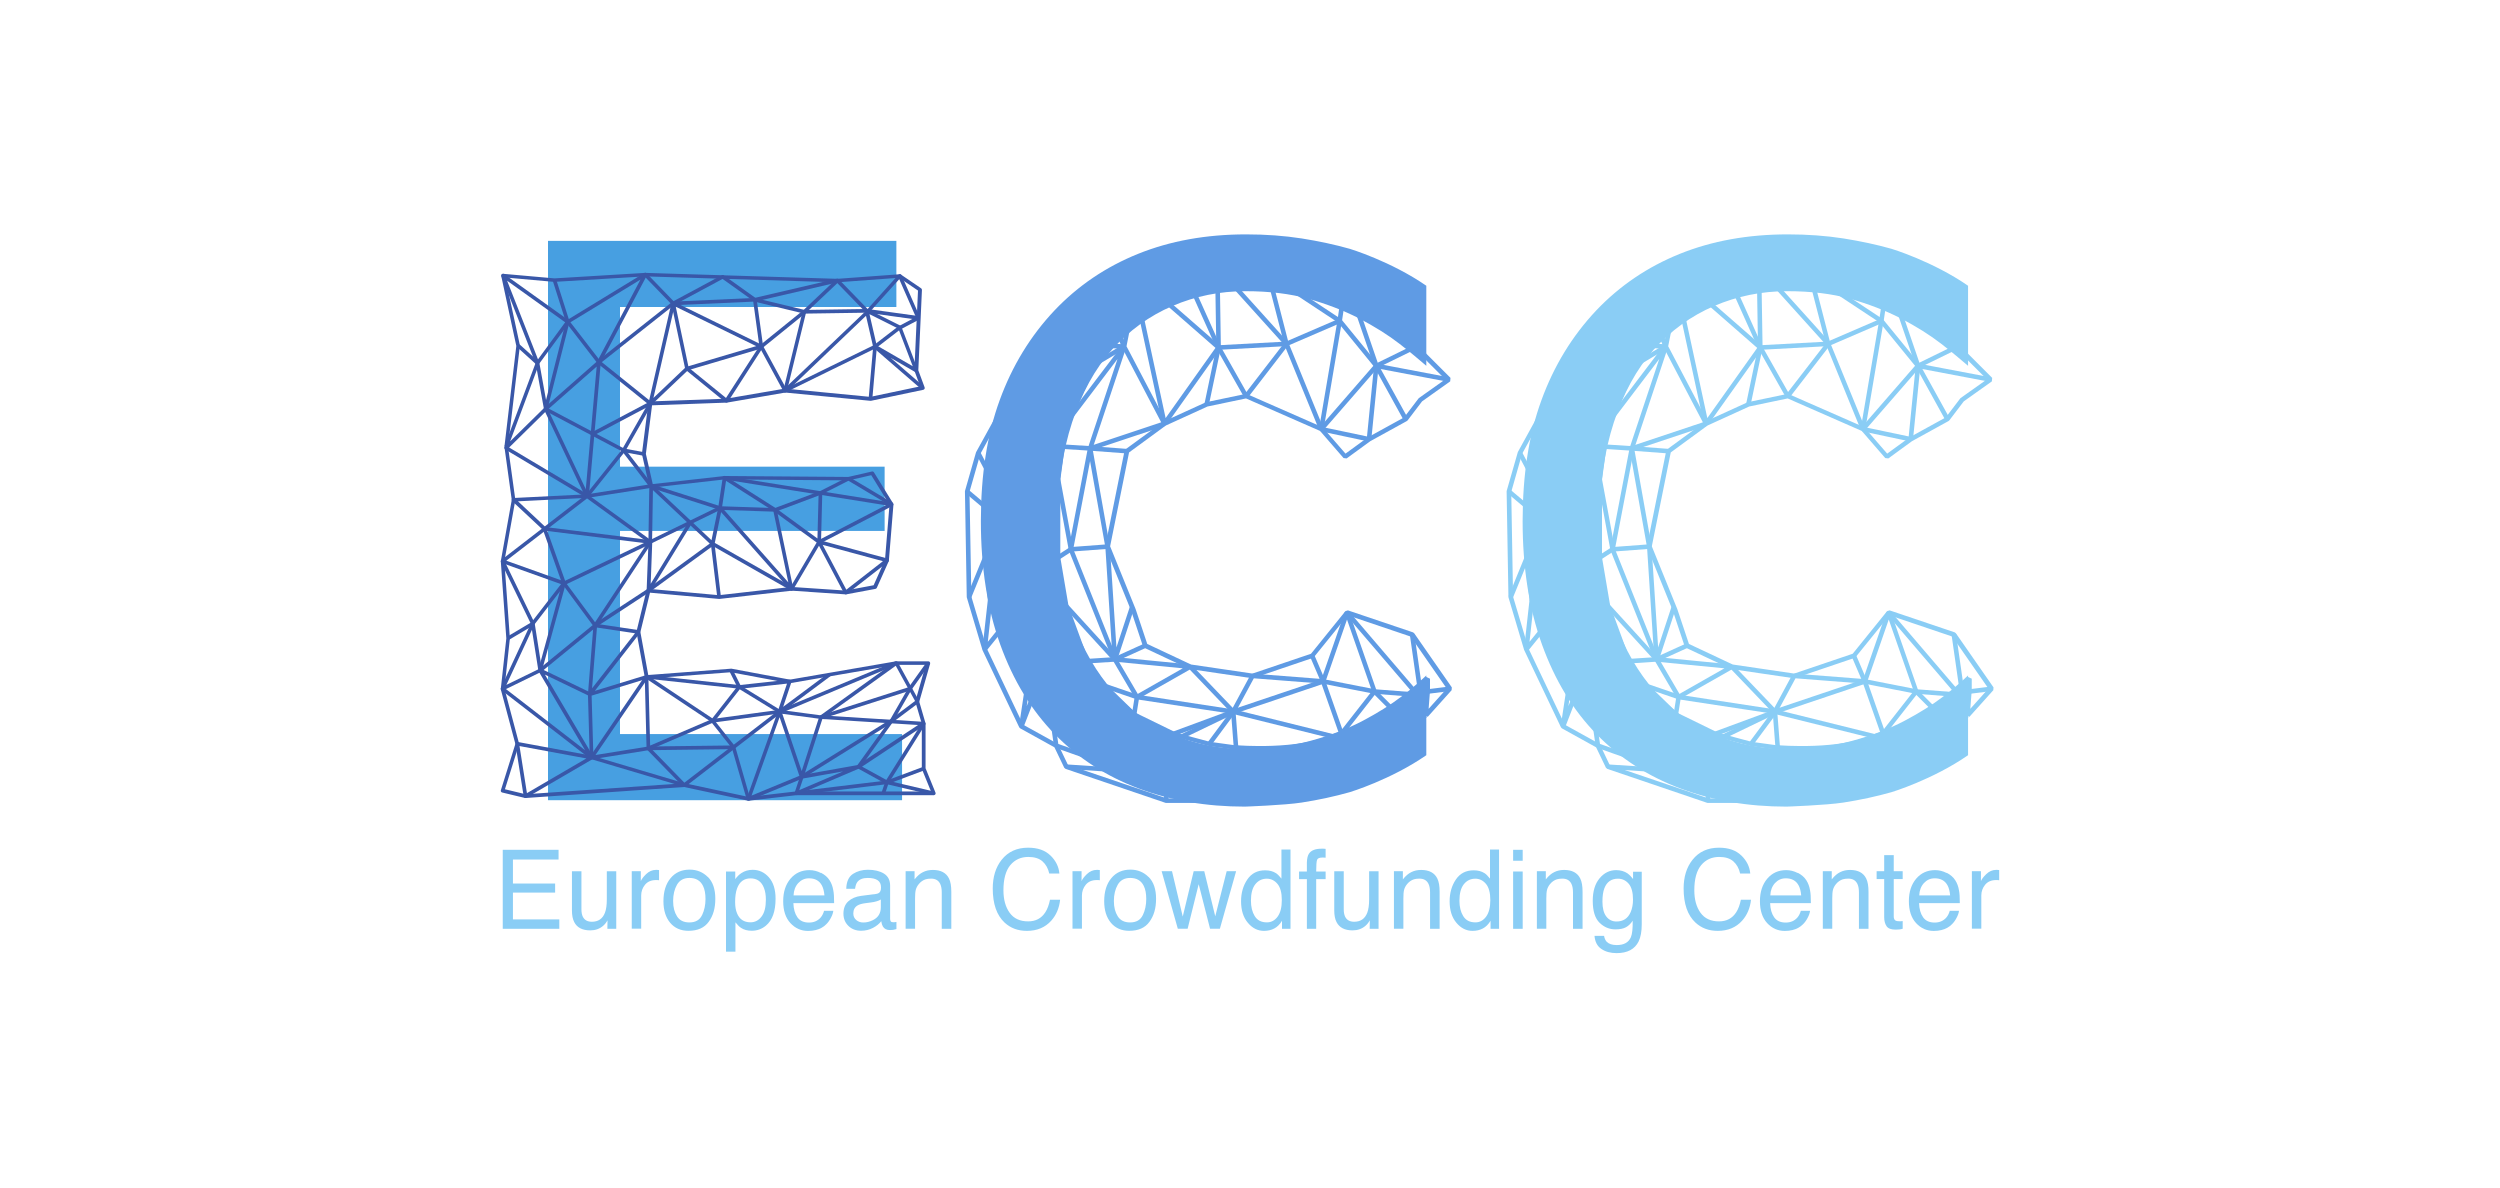 <?xml version="1.0" encoding="UTF-8"?><svg id="Livello_1" xmlns="http://www.w3.org/2000/svg" viewBox="0 0 400 190"><defs><style>.cls-1{fill:#3957a8;}.cls-1,.cls-2,.cls-3,.cls-4{stroke-width:0px;}.cls-2{fill:#8acdf5;}.cls-3{fill:#479fe1;}.cls-4{fill:#5f9be4;}</style></defs><path class="cls-2" d="M80.45,135.97h8.92v1.55h-7.3v3.84h6.75v1.46h-6.75v4.28h7.42v1.51h-9.05v-12.63Z"/><path class="cls-2" d="M93.03,139.39v6.11c0,.47.07.85.21,1.15.26.55.75.83,1.46.83,1.02,0,1.72-.48,2.09-1.44.2-.52.3-1.22.3-2.12v-4.52h1.51v9.21h-1.42l.02-1.36c-.19.35-.43.65-.71.89-.56.48-1.25.72-2.05.72-1.25,0-2.11-.44-2.56-1.32-.25-.47-.37-1.1-.37-1.88v-6.26h1.54Z"/><path class="cls-2" d="M101.1,139.39h1.43v1.59c.12-.31.4-.69.86-1.13.46-.44.98-.67,1.58-.67.03,0,.08,0,.14,0,.07,0,.18.02.34.03v1.63c-.09-.02-.17-.03-.25-.03-.08,0-.16,0-.25,0-.76,0-1.34.25-1.75.75-.41.5-.61,1.08-.61,1.73v5.3h-1.51v-9.21Z"/><path class="cls-2" d="M113.26,140.31c.79.79,1.19,1.95,1.19,3.49s-.35,2.71-1.05,3.68c-.7.97-1.78,1.45-3.25,1.45-1.22,0-2.2-.43-2.92-1.28-.72-.86-1.08-2.01-1.08-3.45,0-1.55.38-2.78,1.14-3.69.76-.92,1.78-1.37,3.06-1.37,1.15,0,2.12.4,2.91,1.19ZM112.33,146.43c.37-.78.55-1.64.55-2.59,0-.86-.13-1.56-.4-2.1-.42-.85-1.14-1.27-2.17-1.27-.91,0-1.57.36-1.99,1.08-.41.72-.62,1.59-.62,2.61s.21,1.8.62,2.45c.41.65,1.07.98,1.97.98.99,0,1.66-.39,2.03-1.16Z"/><path class="cls-2" d="M116.17,139.44h1.47v1.22c.3-.42.63-.74.99-.97.51-.34,1.11-.52,1.8-.52,1.02,0,1.88.4,2.59,1.2s1.07,1.94,1.07,3.43c0,2.01-.51,3.44-1.54,4.3-.65.54-1.41.82-2.27.82-.68,0-1.25-.15-1.71-.46-.27-.17-.57-.47-.9-.89v4.7h-1.51v-12.84ZM121.84,146.66c.47-.6.7-1.51.7-2.71,0-.73-.1-1.36-.31-1.89-.39-1.01-1.11-1.52-2.15-1.52s-1.76.54-2.15,1.61c-.21.57-.31,1.3-.31,2.18,0,.71.1,1.32.31,1.81.39.95,1.11,1.43,2.15,1.43.71,0,1.29-.3,1.76-.91Z"/><path class="cls-2" d="M131.37,139.65c.59.31,1.05.7,1.36,1.19.3.46.5,1.01.6,1.63.09.42.13,1.1.13,2.03h-6.52c.03.94.24,1.69.64,2.26.4.57,1.02.85,1.85.85.78,0,1.4-.27,1.87-.8.26-.31.44-.67.55-1.08h1.48c-.04.34-.17.72-.39,1.13-.22.42-.47.76-.74,1.02-.45.46-1.02.77-1.69.93-.36.09-.77.14-1.22.14-1.11,0-2.05-.42-2.82-1.25-.77-.83-1.16-2-1.16-3.5s.39-2.68,1.16-3.6c.78-.92,1.79-1.38,3.04-1.38.63,0,1.25.15,1.84.46ZM131.91,143.26c-.06-.67-.2-1.21-.42-1.61-.41-.75-1.09-1.12-2.05-1.12-.69,0-1.26.26-1.73.77-.46.51-.71,1.17-.74,1.96h4.94Z"/><path class="cls-2" d="M140.17,143.03c.35-.05.58-.19.69-.45.07-.14.1-.34.1-.6,0-.53-.18-.91-.55-1.15-.36-.24-.89-.36-1.57-.36-.79,0-1.34.22-1.67.66-.18.24-.3.6-.36,1.08h-1.41c.03-1.14.39-1.93,1.07-2.38.69-.45,1.49-.67,2.4-.67,1.05,0,1.91.21,2.57.62.65.41.98,1.05.98,1.93v5.31c0,.16.03.29.1.39.06.1.2.15.41.15.07,0,.14,0,.23-.01s.17-.02.27-.04v1.14c-.23.07-.41.11-.54.13-.12.02-.29.03-.5.03-.52,0-.9-.19-1.13-.57-.12-.2-.21-.48-.26-.85-.31.41-.75.77-1.32,1.07-.57.3-1.21.46-1.9.46-.83,0-1.51-.26-2.04-.78s-.79-1.17-.79-1.95c0-.85.26-1.51.78-1.98s1.2-.76,2.04-.87l2.4-.31ZM137,147.21c.32.26.69.39,1.13.39.53,0,1.04-.13,1.54-.38.84-.42,1.26-1.1,1.26-2.05v-1.25c-.18.12-.42.22-.71.3-.29.08-.57.14-.85.17l-.91.12c-.55.07-.96.19-1.23.35-.47.27-.7.7-.7,1.29,0,.45.16.8.48,1.06Z"/><path class="cls-2" d="M144.9,139.39h1.43v1.31c.42-.54.87-.93,1.35-1.16.47-.24,1-.35,1.58-.35,1.27,0,2.13.46,2.58,1.37.25.5.37,1.21.37,2.14v5.91h-1.53v-5.81c0-.56-.08-1.01-.24-1.36-.27-.57-.75-.86-1.46-.86-.36,0-.65.04-.88.11-.41.13-.78.38-1.09.76-.25.3-.41.62-.49.94-.08.32-.11.79-.11,1.39v4.82h-1.51v-9.21Z"/><path class="cls-2" d="M168.09,136.89c.85.84,1.32,1.8,1.41,2.87h-1.62c-.18-.81-.54-1.46-1.08-1.94-.54-.48-1.3-.71-2.27-.71-1.19,0-2.15.44-2.88,1.31-.73.88-1.1,2.22-1.1,4.02,0,1.48.33,2.68.99,3.6s1.65,1.38,2.96,1.38c1.21,0,2.12-.48,2.75-1.45.33-.51.58-1.18.75-2.01h1.62c-.14,1.33-.62,2.45-1.42,3.35-.97,1.08-2.27,1.63-3.91,1.63-1.41,0-2.6-.44-3.56-1.33-1.26-1.18-1.89-2.99-1.89-5.45,0-1.86.47-3.39,1.42-4.59,1.03-1.3,2.44-1.94,4.24-1.94,1.54,0,2.73.42,3.58,1.26Z"/><path class="cls-2" d="M171.62,139.39h1.43v1.59c.12-.31.4-.69.86-1.13.46-.44.98-.67,1.58-.67.03,0,.08,0,.14,0,.07,0,.18.02.34.03v1.63c-.09-.02-.17-.03-.25-.03-.08,0-.16,0-.25,0-.76,0-1.34.25-1.75.75-.41.5-.61,1.08-.61,1.73v5.3h-1.51v-9.21Z"/><path class="cls-2" d="M183.78,140.31c.79.79,1.19,1.95,1.19,3.49s-.35,2.71-1.05,3.68c-.7.97-1.78,1.45-3.25,1.45-1.22,0-2.2-.43-2.92-1.28-.72-.86-1.08-2.01-1.08-3.45,0-1.55.38-2.78,1.14-3.69.76-.92,1.78-1.37,3.06-1.37,1.15,0,2.12.4,2.91,1.19ZM182.85,146.43c.37-.78.55-1.64.55-2.59,0-.86-.13-1.56-.4-2.1-.42-.85-1.14-1.27-2.17-1.27-.91,0-1.57.36-1.99,1.08-.41.72-.62,1.59-.62,2.61s.21,1.8.62,2.45c.41.65,1.07.98,1.97.98.99,0,1.66-.39,2.03-1.16Z"/><path class="cls-2" d="M187.52,139.39l1.72,7.26,1.75-7.26h1.69l1.76,7.22,1.83-7.22h1.51l-2.6,9.21h-1.57l-1.82-7.13-1.77,7.13h-1.57l-2.59-9.21h1.65Z"/><path class="cls-2" d="M204.12,139.68c.27.17.57.47.91.9v-4.65h1.45v12.68h-1.36v-1.28c-.35.57-.76.98-1.24,1.23-.48.25-1.03.38-1.64.38-1,0-1.86-.43-2.58-1.29-.73-.86-1.09-2.01-1.09-3.44,0-1.34.33-2.5,1-3.49.66-.98,1.61-1.47,2.85-1.47.68,0,1.26.15,1.72.45ZM200.76,146.58c.41.67,1.05,1,1.95,1,.69,0,1.26-.31,1.71-.92.45-.62.67-1.5.67-2.65s-.23-2.03-.69-2.58-1.03-.84-1.71-.84c-.76,0-1.37.3-1.84.89-.47.6-.7,1.47-.7,2.63,0,.99.2,1.81.61,2.48Z"/><path class="cls-2" d="M209.44,136.58c.35-.53,1.03-.79,2.03-.79.09,0,.19,0,.29,0,.1,0,.21.01.34.03v1.41c-.16-.01-.27-.02-.34-.02-.07,0-.14,0-.2,0-.46,0-.74.12-.83.37-.09.24-.14.86-.14,1.86h1.51v1.22h-1.51v7.95h-1.49v-7.95h-1.25v-1.22h1.25v-1.44c.02-.64.13-1.11.33-1.41Z"/><path class="cls-2" d="M215,139.39v6.11c0,.47.07.85.21,1.15.26.55.75.83,1.46.83,1.02,0,1.72-.48,2.09-1.44.2-.52.3-1.22.3-2.12v-4.52h1.51v9.21h-1.42l.02-1.36c-.19.35-.43.65-.71.89-.56.48-1.25.72-2.05.72-1.25,0-2.11-.44-2.56-1.32-.25-.47-.37-1.1-.37-1.88v-6.26h1.54Z"/><path class="cls-2" d="M223.03,139.39h1.43v1.31c.42-.54.87-.93,1.35-1.16.47-.24,1-.35,1.58-.35,1.27,0,2.13.46,2.58,1.37.25.5.37,1.21.37,2.14v5.91h-1.53v-5.81c0-.56-.08-1.01-.24-1.36-.27-.57-.75-.86-1.46-.86-.36,0-.65.04-.88.11-.41.13-.78.38-1.09.76-.25.3-.41.62-.49.94-.08.32-.11.79-.11,1.39v4.82h-1.51v-9.21Z"/><path class="cls-2" d="M237.49,139.68c.27.17.57.47.91.9v-4.65h1.45v12.68h-1.36v-1.28c-.35.57-.76.98-1.24,1.23-.48.25-1.03.38-1.64.38-1,0-1.86-.43-2.58-1.29-.73-.86-1.09-2.01-1.09-3.44,0-1.34.33-2.5,1-3.49.66-.98,1.61-1.47,2.85-1.47.68,0,1.26.15,1.72.45ZM234.12,146.58c.41.67,1.05,1,1.95,1,.69,0,1.26-.31,1.71-.92.45-.62.67-1.5.67-2.65s-.23-2.03-.69-2.58-1.03-.84-1.71-.84c-.76,0-1.37.3-1.84.89-.47.6-.7,1.47-.7,2.63,0,.99.2,1.81.61,2.48Z"/><path class="cls-2" d="M242.1,135.97h1.53v1.75h-1.53v-1.75ZM242.1,139.44h1.53v9.17h-1.53v-9.17Z"/><path class="cls-2" d="M245.9,139.39h1.43v1.31c.42-.54.87-.93,1.35-1.16.47-.24,1-.35,1.58-.35,1.27,0,2.13.46,2.58,1.37.25.5.37,1.21.37,2.14v5.91h-1.53v-5.81c0-.56-.08-1.01-.24-1.36-.27-.57-.75-.86-1.46-.86-.36,0-.65.04-.88.11-.41.13-.78.38-1.09.76-.25.3-.41.62-.49.94-.08.32-.11.79-.11,1.39v4.82h-1.51v-9.21Z"/><path class="cls-2" d="M260.42,139.76c.28.2.57.49.87.88v-1.16h1.39v8.38c0,1.17-.17,2.09-.5,2.77-.62,1.25-1.8,1.87-3.53,1.87-.96,0-1.77-.22-2.43-.67-.66-.44-1.02-1.14-1.1-2.09h1.53c.07.41.22.73.43.95.34.34.87.52,1.6.52,1.15,0,1.9-.42,2.26-1.26.21-.49.31-1.37.29-2.64-.3.47-.66.82-1.08,1.05-.42.23-.98.34-1.68.34-.97,0-1.81-.35-2.54-1.06-.73-.71-1.09-1.88-1.09-3.51,0-1.54.37-2.75,1.1-3.61.73-.87,1.61-1.3,2.65-1.3.7,0,1.31.18,1.83.53ZM260.61,141.42c-.46-.55-1.04-.83-1.74-.83-1.05,0-1.78.51-2.17,1.53-.21.54-.31,1.26-.31,2.14,0,1.04.2,1.83.61,2.37.41.54.96.81,1.64.81,1.08,0,1.83-.5,2.27-1.51.24-.57.37-1.23.37-1.99,0-1.14-.23-1.99-.68-2.54Z"/><path class="cls-2" d="M278.63,136.89c.85.84,1.32,1.8,1.41,2.87h-1.62c-.18-.81-.54-1.46-1.08-1.94-.54-.48-1.3-.71-2.27-.71-1.19,0-2.15.44-2.88,1.31-.73.88-1.1,2.22-1.1,4.02,0,1.48.33,2.68.99,3.6s1.65,1.38,2.96,1.38c1.21,0,2.12-.48,2.75-1.45.33-.51.58-1.18.75-2.01h1.62c-.14,1.33-.62,2.45-1.42,3.35-.97,1.08-2.27,1.63-3.91,1.63-1.41,0-2.6-.44-3.56-1.33-1.26-1.18-1.89-2.99-1.89-5.45,0-1.86.47-3.39,1.42-4.59,1.03-1.3,2.44-1.94,4.24-1.94,1.54,0,2.73.42,3.58,1.26Z"/><path class="cls-2" d="M287.65,139.65c.59.31,1.05.7,1.36,1.19.3.46.5,1.01.6,1.63.09.42.13,1.1.13,2.03h-6.52c.03.94.24,1.69.64,2.26.4.57,1.02.85,1.85.85.78,0,1.4-.27,1.87-.8.26-.31.44-.67.55-1.08h1.48c-.04.34-.17.72-.39,1.13-.22.42-.47.76-.74,1.02-.45.46-1.02.77-1.69.93-.36.09-.77.14-1.22.14-1.11,0-2.05-.42-2.82-1.25-.77-.83-1.16-2-1.16-3.5s.39-2.68,1.16-3.6c.78-.92,1.79-1.38,3.04-1.38.63,0,1.25.15,1.84.46ZM288.19,143.26c-.06-.67-.2-1.21-.42-1.61-.41-.75-1.09-1.12-2.05-1.12-.69,0-1.26.26-1.73.77-.46.51-.71,1.17-.74,1.96h4.94Z"/><path class="cls-2" d="M291.65,139.39h1.43v1.31c.42-.54.87-.93,1.35-1.16.47-.24,1-.35,1.58-.35,1.27,0,2.13.46,2.58,1.37.25.5.37,1.21.37,2.14v5.91h-1.53v-5.81c0-.56-.08-1.01-.24-1.36-.27-.57-.75-.86-1.46-.86-.36,0-.65.04-.88.11-.41.13-.78.38-1.09.76-.25.3-.41.62-.49.94-.08.32-.11.79-.11,1.39v4.82h-1.51v-9.21Z"/><path class="cls-2" d="M301.48,136.82h1.52v2.57h1.43v1.26h-1.43v6.01c0,.32.11.54.32.65.12.06.31.09.59.09.07,0,.15,0,.23,0,.08,0,.18-.01.29-.03v1.23c-.17.05-.35.09-.54.11-.19.02-.39.03-.61.03-.7,0-1.18-.18-1.43-.55s-.38-.85-.38-1.44v-6.1h-1.21v-1.26h1.21v-2.57Z"/><path class="cls-2" d="M311.48,139.65c.59.31,1.05.7,1.36,1.19.3.46.5,1.01.6,1.63.09.42.13,1.1.13,2.03h-6.52c.03.94.24,1.69.64,2.26.4.57,1.02.85,1.85.85.78,0,1.4-.27,1.87-.8.26-.31.44-.67.55-1.08h1.48c-.04.34-.17.72-.39,1.13-.22.42-.47.76-.74,1.02-.45.46-1.02.77-1.69.93-.36.09-.77.14-1.22.14-1.11,0-2.05-.42-2.82-1.25-.77-.83-1.16-2-1.16-3.5s.39-2.68,1.16-3.6c.78-.92,1.79-1.38,3.04-1.38.63,0,1.25.15,1.84.46ZM312.02,143.26c-.06-.67-.2-1.21-.42-1.61-.41-.75-1.09-1.12-2.05-1.12-.69,0-1.26.26-1.73.77-.46.51-.71,1.17-.74,1.96h4.94Z"/><path class="cls-2" d="M315.52,139.39h1.43v1.59c.12-.31.4-.69.86-1.13.46-.44.98-.67,1.58-.67.03,0,.08,0,.14,0,.07,0,.18.02.34.03v1.63c-.09-.02-.17-.03-.25-.03-.08,0-.16,0-.25,0-.76,0-1.34.25-1.75.75-.41.5-.61,1.08-.61,1.73v5.3h-1.51v-9.21Z"/><path class="cls-2" d="M314.88,120.84c-5.68,3.93-12.25,5.91-12.25,5.91-2.37.67-4.93,1.23-7.69,1.66-2.77.43-9.09.65-9.09.65-6.16,0-11.83-.97-17-2.91-5.17-1.94-9.64-4.83-13.39-8.66-3.76-3.84-6.67-8.62-8.74-14.36-2.07-5.74-3.1-12.32-3.1-19.76s1-13.85,3.01-19.34c2-5.5,4.93-10.29,8.77-14.36,3.76-3.96,8.21-6.97,13.36-9.05,5.15-2.08,10.91-3.12,17.29-3.12,3.17,0,6.13.22,8.9.65,2.76.44,5.33.99,7.69,1.66,0,0,6.57,1.98,12.25,5.91v12.81c-1.13-.97-2.52-2.15-4.3-3.53-1.78-1.38-3.94-2.74-6.5-4.08-2.47-1.26-5.16-2.29-8.06-3.11-2.9-.81-6.26-1.22-10.07-1.22-4.12,0-8.02.79-11.7,2.37-3.68,1.58-6.91,3.92-9.68,7-2.73,3.09-4.85,6.96-6.37,11.63-1.52,4.67-2.27,9.93-2.27,15.77,0,6.21.8,11.56,2.4,16.04,1.6,4.49,3.79,8.27,6.56,11.36,2.69,3,5.85,5.27,9.49,6.79s7.49,2.28,11.57,2.28c3.73,0,7.17-.43,10.33-1.28,3.16-.85,5.98-1.93,8.45-3.23,2.38-1.26,4.44-2.55,6.17-3.87,1.73-1.32,2.98-2.45,3.98-3.38v12.74Z"/><path class="cls-2" d="M288.32,120.1c-2.27,0-3.9-.14-3.92-.14h-.02s-4.3-.6-4.3-.6l-4.42-1.18-1.37-.46-6.31-3.08-.09-.07-4.7-4.55-.04-.05-2.94-3.96-.05-.09-3.23-8.81-.02-.06-1.32-7.78v-.06s0-12.48,0-12.48v-.05s.74-5.43.74-5.43l.59-3.68.03-.1,4.55-9.39.04-.06,2.2-2.94.05-.05,1.76-1.61,1.34-1.19,2.26-1.8,4.31-2.22,4.29-1.48,3.67-.88h.07s2.94-.16,2.94-.16l5.73-.15h.07s4.28.74,4.28.74l7.07,1.77,2.2.73.09.04,9.54,6.31.06.05,5.28,5.28-.05.56-4.5,3.2-2.31,3.04-.11.1-5.85,3.22-3.8,2.77-.49-.06-3.76-4.34-11.85-5.2-6.16,1.29-6.68,3.05-5.87,4.3-3.03,15.02,4.08,10.05,1.86,5.57,7,3.29,9.84,1.45,9.36-3.17,5.51-6.82.4-.12,10.42,3.52.18.14,6.02,8.66-.03.45-3.82,4.26-.64-.27.28-3.6-.93-.62-.36.27-.89.89-2.94,2.35-.06.04-6.6,3.52-.07.03-1.47.44-1.29.43c-2.36,1.11-5.72,1.75-9.99,1.9-.64.02-1.25.03-1.82.03ZM284.47,119.23c.34.03,10.01.81,15.36-1.73l.04-.02,1.32-.44,1.44-.43,6.54-3.49,2.89-2.31.91-.9.59-.44h.42s1.32.87,1.32.87l.16.33-.21,2.74,2.9-3.24-5.78-8.32-10.06-3.4-5.42,6.7-.17.12-9.54,3.23-.17.02-9.98-1.47-.1-.03-7.19-3.38-.19-.22-1.9-5.71-4.11-10.12-.02-.21,3.08-15.26.14-.22,6.02-4.4.06-.04,6.75-3.08.08-.03,6.31-1.32.22.02,12.04,5.28.13.1,3.6,4.15,3.58-2.61,5.8-3.19,2.3-3.02.08-.08,4.2-2.98-4.95-4.95-9.47-6.26-2.14-.71-7.02-1.75-4.21-.73-5.69.15-2.89.14-3.62.87-4.21,1.45-4.2,2.17-2.17,1.73-1.31,1.17-1.73,1.59-2.16,2.88-4.51,9.31-.58,3.62-.73,5.4v12.42l1.31,7.72,3.2,8.73,2.89,3.9,4.63,4.49,6.24,3.05,1.29.43,4.37,1.17,4.22.58Z"/><polygon class="cls-2" points="318.42 61.1 306.82 58.9 306.54 58.66 303.31 49.26 304.01 49.02 307.17 58.22 318.55 60.38 318.42 61.1"/><polygon class="cls-2" points="311.27 67.23 306.58 58.74 300.77 51.62 293.47 46.8 293.88 46.19 301.22 51.04 301.3 51.11 307.17 58.3 307.21 58.36 311.91 66.87 311.27 67.23"/><polygon class="cls-2" points="298.36 68.9 297.74 68.8 292.17 55.15 292.15 55.11 289.8 46 290.51 45.82 292.85 54.9 298.2 67.97 306.61 58.3 306.73 58.21 313.04 55.12 313.36 55.78 307.12 58.83 298.36 68.9"/><polygon class="cls-2" points="305.64 70.64 298.01 69.02 297.72 68.6 300.66 51.28 301.1 48.35 301.82 48.46 301.38 51.4 298.5 68.38 305.39 69.83 306.52 58.5 307.26 58.57 306.08 70.31 305.64 70.64"/><rect class="cls-2" x="288.1" y="44.51" width=".73" height="12.06" transform="translate(40.39 206.17) rotate(-42.04)"/><polygon class="cls-2" points="286.34 63.6 285.73 63.56 281.33 55.78 281.28 55.61 281.13 46.21 281.86 46.2 282.01 55.5 286.09 62.72 292.22 54.79 292.36 54.68 300.87 51.01 301.16 51.68 292.74 55.31 286.34 63.6"/><polygon class="cls-2" points="281.66 55.97 281.4 55.88 273.33 48.83 273.81 48.28 281.77 55.23 292.49 54.65 292.53 55.38 281.66 55.97"/><polygon class="cls-2" points="280.1 64.78 279.38 64.63 281.26 55.64 277.49 47.24 278.16 46.94 281.98 55.45 282 55.68 280.1 64.78"/><polygon class="cls-2" points="273.28 68 272.63 67.86 268.96 50.83 269.67 50.68 273.17 66.89 281.35 55.39 281.94 55.81 273.28 68"/><polygon class="cls-2" points="260.53 106.16 260.48 105.43 264.97 105.14 269.75 102.97 270.05 103.64 265.21 105.84 265.08 105.87 260.53 106.16"/><polygon class="cls-2" points="256.16 89.52 255.76 88.9 257.82 87.58 257.99 87.53 263.45 87.12 260.73 71.81 260.98 71.4 272.46 67.57 266.2 55.62 266.17 55.38 266.75 52.45 267.47 52.59 266.91 55.4 273.31 67.61 273.1 68.13 261.51 71.99 264.25 87.39 263.91 87.82 258.13 88.25 256.16 89.52"/><rect class="cls-2" x="256.62" y="76.64" width=".73" height="11.34" transform="translate(-10.66 47.92) rotate(-10.44)"/><polygon class="cls-2" points="265.41 105.62 264.69 105.53 263.52 87.47 264.25 87.43 265.3 103.59 267.47 97 268.17 97.23 265.41 105.62"/><polygon class="cls-2" points="268.5 114.37 267.78 114.25 268.2 111.59 264.76 105.72 257.01 97.24 257.55 96.74 265.33 105.26 265.38 105.32 268.9 111.34 268.94 111.58 268.5 114.37"/><polygon class="cls-2" points="299.9 118.19 283.92 114.23 268.53 111.89 268.46 111.87 263.33 110.11 263.56 109.41 268.67 111.16 284.05 113.51 284.08 113.51 300.08 117.48 299.9 118.19"/><polygon class="cls-2" points="284.07 119.62 283.64 114.03 276.83 106.93 277.36 106.42 284.26 113.62 284.36 113.84 284.8 119.57 284.07 119.62"/><polygon class="cls-2" points="280.47 119.23 279.88 118.79 283.68 113.67 286.75 107.97 287.1 107.78 297.8 108.61 296.28 105.06 296.95 104.77 298.71 108.88 298.35 109.39 287.28 108.53 284.32 114.04 284.29 114.09 280.47 119.23"/><polygon class="cls-2" points="275.93 118.16 275.61 117.5 283.83 113.54 283.88 113.52 298.26 108.68 298.45 108.67 306.65 110.28 312.35 110.72 312.29 111.45 306.53 111 298.4 109.41 284.13 114.21 275.93 118.16"/><path class="cls-2" d="M301.6,117.62l-.64-.1-2.94-8.37v-.24s3.82-11.01,3.82-11.01h.69s4.4,12.62,4.4,12.62l-.06.35-5.28,6.75ZM298.77,109.03l2.67,7.61,4.75-6.07-3.99-11.44-3.43,9.89Z"/><rect class="cls-2" x="307.18" y="96.04" width=".73" height="16.48" transform="translate(6.12 225.12) rotate(-40.58)"/><polygon class="cls-2" points="315.16 111.01 314.74 110.64 314.74 109.4 314.03 110.04 313.43 109.81 312.25 101.59 312.98 101.49 314.06 109.03 314.87 108.31 315.48 108.59 315.48 110.23 318.59 109.84 318.68 110.57 315.16 111.01"/><rect class="cls-2" x="307.62" y="110.06" width=".73" height="3.94" transform="translate(10.99 250.6) rotate(-45)"/><rect class="cls-2" x="274.14" y="115.27" width="10.17" height=".73" transform="translate(-22.77 103.91) rotate(-20.27)"/><polygon class="cls-2" points="268.76 111.84 268.4 111.2 275.91 106.93 265.02 105.87 264.72 105.64 257.67 88.03 257.65 87.82 260.74 71.68 260.75 71.63 265.48 57.44 257.57 67.86 256.99 67.41 266.23 55.23 266.87 55.57 261.45 71.84 258.39 87.85 265.32 105.16 277.13 106.31 277.28 107 268.76 111.84"/><polygon class="cls-2" points="262.02 58.56 261.64 57.93 266.07 55.3 265.45 53.83 266.13 53.55 266.87 55.31 266.71 55.77 262.02 58.56"/><polygon class="cls-2" points="266.94 72.55 261.07 72.11 256.52 71.82 256.57 71.09 261.12 71.38 266.99 71.82 266.94 72.55"/><polygon class="cls-2" points="279 128.47 273.28 128.47 273.16 128.46 257.16 123.02 256.95 122.84 255.38 119.57 249.91 116.54 249.76 116.38 243.89 104.05 243.86 103.99 241.37 95.63 241.35 95.53 241.06 78.65 241.07 78.54 242.84 72.38 242.87 72.3 246.1 66.43 246.22 66.3 263.83 55 264.05 54.94 266.55 55.09 266.5 55.82 264.13 55.68 246.69 66.87 243.53 72.62 241.8 78.69 242.09 95.47 244.56 103.76 250.37 115.95 255.84 118.98 256 119.14 257.54 122.38 273.34 127.74 278.93 127.74 314.69 114.11 314.95 114.8 279.13 128.45 279 128.47"/><polygon class="cls-2" points="278.9 128.46 273.15 126.84 263.91 123.46 263.85 123.44 260.03 121.23 259.96 121.18 254.97 116.49 254.93 116.44 251.54 111.87 250.63 110.5 246.36 100.92 244.75 96.08 244.73 96 244 89.07 243.85 81 243.85 80.96 244.3 75.2 246.06 66.54 246.78 66.68 245.02 75.32 244.58 81 244.73 89.04 245.46 95.89 247.05 100.67 251.29 110.17 252.15 111.46 255.5 115.97 260.44 120.62 264.19 122.78 273.39 126.14 279.1 127.75 278.9 128.46"/><rect class="cls-2" x="272.91" y="126.49" width=".73" height="1.61"/><rect class="cls-2" x="260.29" y="119.51" width=".73" height="6.77" transform="translate(121.06 375) rotate(-86.27)"/><polygon class="cls-2" points="260.09 121.26 255.54 119.65 255.3 119.35 254.86 116.27 255.59 116.17 256 119.03 260.34 120.57 260.09 121.26"/><polygon class="cls-2" points="250.43 116.35 249.72 116.16 250.61 110.29 251.33 110.4 250.94 112.99 251.51 111.54 252.19 111.8 250.43 116.35"/><polygon class="cls-2" points="244.5 104.12 243.85 103.85 244.73 95.92 245.46 96 244.72 102.69 246.43 100.58 247 101.04 244.5 104.12"/><rect class="cls-2" x="239.55" y="91.93" width="6.98" height=".73" transform="translate(65.59 282.29) rotate(-67.75)"/><rect class="cls-2" x="242.46" y="78" width=".73" height="3.65" transform="translate(25.36 214.14) rotate(-49.9)"/><rect class="cls-2" x="243.56" y="72.3" width=".73" height="3.15" transform="translate(-6.34 122.11) rotate(-27.76)"/><path class="cls-4" d="M228.2,120.84c-5.68,3.93-12.25,5.91-12.25,5.91-2.37.67-4.93,1.23-7.69,1.66-2.77.43-9.09.65-9.09.65-6.16,0-11.83-.97-17-2.91-5.17-1.94-9.64-4.83-13.39-8.66-3.76-3.84-6.67-8.62-8.74-14.36-2.07-5.74-3.1-12.32-3.1-19.76s1-13.85,3.01-19.34c2-5.5,4.93-10.29,8.77-14.36,3.76-3.96,8.21-6.97,13.36-9.05,5.15-2.08,10.91-3.12,17.29-3.12,3.17,0,6.13.22,8.9.65,2.76.44,5.33.99,7.69,1.66,0,0,6.57,1.98,12.25,5.91v12.81c-1.13-.97-2.52-2.15-4.3-3.53-1.78-1.38-3.94-2.74-6.5-4.08-2.47-1.26-5.16-2.29-8.06-3.11-2.9-.81-6.26-1.22-10.07-1.22-4.12,0-8.02.79-11.7,2.37-3.68,1.58-6.91,3.92-9.68,7-2.73,3.09-4.85,6.96-6.37,11.63-1.52,4.67-2.27,9.93-2.27,15.77,0,6.21.8,11.56,2.4,16.04,1.6,4.49,3.79,8.27,6.56,11.36,2.69,3,5.85,5.27,9.49,6.79s7.49,2.28,11.57,2.28c3.73,0,7.17-.43,10.33-1.28,3.16-.85,5.98-1.93,8.45-3.23,2.38-1.26,4.44-2.55,6.17-3.87,1.73-1.32,2.98-2.45,3.98-3.38v12.74Z"/><path class="cls-4" d="M201.65,120.1c-2.27,0-3.9-.14-3.92-.14h-.02s-4.3-.6-4.3-.6l-4.42-1.18-1.37-.46-6.31-3.08-.09-.07-4.7-4.55-.04-.05-2.94-3.96-.05-.09-3.23-8.81-.02-.06-1.32-7.78v-.06s0-12.48,0-12.48v-.05s.74-5.43.74-5.43l.59-3.68.03-.1,4.55-9.39.04-.06,2.2-2.94.05-.05,1.76-1.61,1.34-1.19,2.26-1.8,4.31-2.22,4.29-1.48,3.67-.88h.07s2.94-.16,2.94-.16l5.73-.15h.07s4.28.74,4.28.74l7.07,1.77,2.2.73.09.04,9.54,6.31.06.05,5.28,5.28-.05.56-4.5,3.2-2.31,3.04-.11.1-5.85,3.22-3.8,2.77-.49-.06-3.76-4.34-11.85-5.2-6.16,1.29-6.68,3.05-5.87,4.3-3.03,15.02,4.08,10.05,1.86,5.57,7,3.29,9.84,1.45,9.36-3.17,5.51-6.82.4-.12,10.42,3.52.18.14,6.02,8.66-.03.45-3.82,4.26-.64-.27.28-3.6-.93-.62-.36.27-.89.89-2.94,2.35-.06.04-6.6,3.52-.07.03-1.47.44-1.29.43c-2.36,1.11-5.72,1.75-9.99,1.9-.64.02-1.25.03-1.82.03ZM197.8,119.23c.34.03,10.01.81,15.36-1.73l.04-.02,1.32-.44,1.44-.43,6.54-3.49,2.89-2.31.91-.9.59-.44h.42s1.32.87,1.32.87l.16.33-.21,2.74,2.9-3.24-5.78-8.32-10.06-3.4-5.42,6.7-.17.12-9.54,3.23-.17.02-9.98-1.47-.1-.03-7.19-3.38-.19-.22-1.9-5.71-4.11-10.12-.02-.21,3.08-15.26.14-.22,6.02-4.4.06-.04,6.75-3.08.08-.03,6.31-1.32.22.02,12.04,5.28.13.1,3.6,4.15,3.58-2.61,5.8-3.19,2.3-3.02.08-.08,4.2-2.98-4.95-4.95-9.47-6.26-2.14-.71-7.02-1.75-4.21-.73-5.69.15-2.89.14-3.62.87-4.21,1.45-4.2,2.17-2.17,1.73-1.31,1.17-1.73,1.59-2.16,2.88-4.51,9.31-.58,3.62-.73,5.4v12.42l1.31,7.72,3.2,8.73,2.89,3.9,4.63,4.49,6.24,3.05,1.29.43,4.37,1.17,4.22.58Z"/><polygon class="cls-4" points="231.75 61.1 220.15 58.9 219.87 58.66 216.64 49.26 217.34 49.02 220.5 58.22 231.88 60.38 231.75 61.1"/><polygon class="cls-4" points="224.59 67.23 219.91 58.74 214.1 51.62 206.8 46.8 207.21 46.19 214.55 51.04 214.63 51.11 220.5 58.3 220.54 58.36 225.24 66.87 224.59 67.23"/><polygon class="cls-4" points="211.69 68.9 211.07 68.8 205.49 55.15 205.48 55.11 203.13 46 203.84 45.82 206.18 54.9 211.53 67.97 219.94 58.3 220.06 58.21 226.37 55.12 226.69 55.78 220.45 58.83 211.69 68.9"/><polygon class="cls-4" points="218.97 70.64 211.34 69.02 211.05 68.6 213.99 51.28 214.42 48.35 215.15 48.46 214.71 51.4 211.83 68.38 218.72 69.83 219.85 58.5 220.58 58.57 219.41 70.31 218.97 70.64"/><rect class="cls-4" x="201.43" y="44.51" width=".73" height="12.06" transform="translate(18.08 148.14) rotate(-42.04)"/><polygon class="cls-4" points="199.67 63.6 199.06 63.56 194.65 55.78 194.61 55.61 194.46 46.21 195.19 46.2 195.34 55.5 199.42 62.72 205.54 54.79 205.69 54.68 214.2 51.01 214.49 51.68 206.07 55.31 199.67 63.6"/><polygon class="cls-4" points="194.99 55.97 194.73 55.88 186.66 48.83 187.14 48.28 195.1 55.23 205.81 54.65 205.85 55.38 194.99 55.97"/><polygon class="cls-4" points="193.42 64.78 192.71 64.63 194.59 55.64 190.82 47.24 191.49 46.94 195.31 55.45 195.33 55.68 193.42 64.78"/><polygon class="cls-4" points="186.61 68 185.95 67.86 182.28 50.83 183 50.68 186.5 66.89 194.67 55.39 195.27 55.81 186.61 68"/><polygon class="cls-4" points="173.86 106.16 173.81 105.43 178.3 105.14 183.08 102.97 183.38 103.64 178.54 105.84 178.41 105.87 173.86 106.16"/><polygon class="cls-4" points="169.49 89.52 169.09 88.9 171.14 87.58 171.31 87.53 176.78 87.12 174.06 71.81 174.31 71.4 185.79 67.57 179.53 55.62 179.5 55.38 180.08 52.45 180.8 52.59 180.24 55.4 186.64 67.61 186.43 68.13 174.84 71.99 177.57 87.39 177.24 87.82 171.46 88.25 169.49 89.52"/><rect class="cls-4" x="169.95" y="76.64" width=".73" height="11.34" transform="translate(-12.09 32.22) rotate(-10.44)"/><polygon class="cls-4" points="178.74 105.62 178.02 105.53 176.85 87.47 177.58 87.43 178.63 103.59 180.8 97 181.5 97.23 178.74 105.62"/><polygon class="cls-4" points="181.83 114.37 181.11 114.25 181.53 111.59 178.09 105.72 170.34 97.24 170.88 96.74 178.66 105.26 178.7 105.32 182.23 111.34 182.27 111.58 181.83 114.37"/><polygon class="cls-4" points="213.23 118.19 197.25 114.23 181.85 111.89 181.79 111.87 176.65 110.11 176.89 109.41 182 111.16 197.38 113.51 197.41 113.51 213.41 117.48 213.23 118.19"/><polygon class="cls-4" points="197.4 119.62 196.97 114.03 190.16 106.93 190.69 106.42 197.59 113.62 197.69 113.84 198.13 119.57 197.4 119.62"/><polygon class="cls-4" points="193.8 119.23 193.21 118.79 197.01 113.67 200.08 107.97 200.43 107.78 211.13 108.61 209.61 105.06 210.28 104.77 212.04 108.88 211.68 109.39 200.61 108.53 197.64 114.04 197.62 114.09 193.8 119.23"/><polygon class="cls-4" points="189.26 118.16 188.94 117.5 197.16 113.54 197.2 113.52 211.59 108.68 211.78 108.67 219.97 110.28 225.68 110.72 225.62 111.45 219.85 111 211.73 109.41 197.46 114.21 189.26 118.16"/><path class="cls-4" d="M214.93,117.62l-.64-.1-2.94-8.37v-.24s3.82-11.01,3.82-11.01h.69s4.4,12.62,4.4,12.62l-.06.35-5.28,6.75ZM212.09,109.03l2.67,7.61,4.75-6.07-3.99-11.44-3.43,9.89Z"/><rect class="cls-4" x="220.51" y="96.04" width=".73" height="16.48" transform="translate(-14.72 168.74) rotate(-40.58)"/><polygon class="cls-4" points="228.48 111.01 228.07 110.64 228.07 109.4 227.36 110.04 226.75 109.81 225.58 101.59 226.31 101.49 227.38 109.03 228.19 108.31 228.8 108.59 228.8 110.23 231.92 109.84 232.01 110.57 228.48 111.01"/><rect class="cls-4" x="220.95" y="110.06" width=".73" height="3.94" transform="translate(-14.4 189.31) rotate(-45)"/><rect class="cls-4" x="187.47" y="115.27" width="10.17" height=".73" transform="translate(-28.14 73.88) rotate(-20.27)"/><polygon class="cls-4" points="182.09 111.84 181.73 111.2 189.24 106.93 178.35 105.87 178.05 105.64 171 88.03 170.98 87.82 174.06 71.68 174.08 71.63 178.8 57.44 170.9 67.86 170.32 67.41 179.56 55.23 180.2 55.57 174.78 71.84 171.72 87.85 178.65 105.16 190.46 106.31 190.6 107 182.09 111.84"/><polygon class="cls-4" points="175.35 58.56 174.97 57.93 179.39 55.3 178.78 53.83 179.46 53.55 180.19 55.31 180.04 55.77 175.35 58.56"/><polygon class="cls-4" points="180.27 72.55 174.4 72.11 169.85 71.82 169.9 71.09 174.45 71.38 180.32 71.82 180.27 72.55"/><polygon class="cls-4" points="192.33 128.47 186.61 128.47 186.49 128.46 170.49 123.02 170.28 122.84 168.71 119.57 163.24 116.54 163.08 116.38 157.21 104.05 157.19 103.99 154.7 95.63 154.68 95.53 154.39 78.65 154.4 78.54 156.16 72.38 156.2 72.3 159.43 66.43 159.55 66.3 177.16 55 177.38 54.94 179.88 55.09 179.83 55.82 177.46 55.68 160.02 66.87 156.86 72.62 155.12 78.69 155.42 95.47 157.89 103.76 163.7 115.95 169.17 118.98 169.32 119.14 170.87 122.38 186.67 127.74 192.26 127.74 228.01 114.11 228.28 114.8 192.46 128.45 192.33 128.47"/><polygon class="cls-4" points="192.23 128.46 186.48 126.84 177.23 123.46 177.18 123.44 173.36 121.23 173.29 121.18 168.3 116.49 168.26 116.44 164.87 111.87 163.96 110.5 159.69 100.92 158.08 96.08 158.06 96 157.32 89.07 157.18 81 157.18 80.96 157.63 75.2 159.39 66.54 160.11 66.68 158.35 75.32 157.91 81 158.06 89.04 158.79 95.89 160.38 100.67 164.62 110.17 165.48 111.46 168.83 115.97 173.76 120.62 177.52 122.78 186.72 126.14 192.43 127.75 192.23 128.46"/><rect class="cls-4" x="186.24" y="126.49" width=".73" height="1.61"/><rect class="cls-4" x="173.62" y="119.51" width=".73" height="6.77" transform="translate(40.02 288.51) rotate(-86.27)"/><polygon class="cls-4" points="173.42 121.26 168.87 119.65 168.63 119.35 168.19 116.27 168.92 116.17 169.33 119.03 173.67 120.57 173.42 121.26"/><polygon class="cls-4" points="163.76 116.35 163.05 116.16 163.93 110.29 164.66 110.4 164.27 112.99 164.84 111.54 165.52 111.8 163.76 116.35"/><polygon class="cls-4" points="157.83 104.12 157.18 103.85 158.06 95.92 158.79 96 158.05 102.69 159.75 100.58 160.33 101.04 157.83 104.12"/><rect class="cls-4" x="152.88" y="91.93" width="6.98" height=".73" transform="translate(11.74 202.07) rotate(-67.75)"/><rect class="cls-4" x="155.78" y="78" width=".73" height="3.65" transform="translate(-5.49 147.85) rotate(-49.9)"/><rect class="cls-4" x="156.88" y="72.3" width=".73" height="3.15" transform="translate(-16.31 81.74) rotate(-27.76)"/><path class="cls-3" d="M87.68,128.02V38.54h55.74v10.58h-44.22v25.55h42.34v10.28h-42.34v32.5h45.13v10.58h-56.66Z"/><path class="cls-1" d="M119.75,128.11s-.04,0-.06,0l-10.23-2.19-25.35,1.76s-.06,0-.09,0l-3.67-.88c-.08-.02-.15-.07-.19-.14s-.05-.15-.02-.23l2.32-7.4-2.33-8.72s-.01-.07,0-.11l.88-8.05-.88-12.3s0-.05,0-.07l1.75-9.79-1.17-8.47s0-.05,0-.07l1.9-16.1-2.41-11.18c-.02-.09,0-.19.07-.26s.15-.11.25-.1l8.2.73,14.51-.88s.02,0,.03,0l30.73.95,9.97-.73c.07,0,.13.01.19.05l3.23,2.2c.08.06.13.15.13.26l-.58,12.86,1.01,2.73c.03.08.02.17-.02.24-.04.07-.11.13-.2.15l-8.37,1.76s-.06,0-.09,0l-13.61-1.32-9.35,1.61s-.03,0-.04,0l-11.93.43-.99,7.77,1.1,4.83,11.48-1.29s.03,0,.03,0l19.78.15,3.78-.87c.12-.03.25.02.32.13l3.08,4.99c.03.05.05.12.04.18l-.73,8.95s-.01.07-.02.1l-1.91,4.26c-.04.09-.12.15-.21.17l-4.7.88s-.05,0-.07,0l-8.63-.59-11.57,1.32s-.04,0-.06,0l-11.05-1-1.54,6.3,1.26,6.87,13.24-1.01s.05,0,.08,0l9.34,1.75,16.97-2.93s.03,0,.05,0h5.14c.09,0,.18.04.23.12s.07.17.05.26l-1.74,6.08,1,3.44s.01.05.01.08v7.13l1.59,3.91c.04.09.03.19-.03.27-.05.08-.15.13-.24.13h-22l-7.62.88s-.02,0-.03,0ZM109.48,125.32s.04,0,.06,0l10.23,2.19,7.58-.88s.02,0,.03,0h21.58l-1.45-3.56s-.02-.07-.02-.11v-7.15l-1.02-3.48c-.02-.05-.02-.11,0-.16l1.65-5.79h-4.72l-17,2.93s-.07,0-.1,0l-9.36-1.75-13.47,1.02c-.15.01-.28-.09-.31-.24l-1.32-7.19s0-.08,0-.12l1.61-6.6c.03-.14.17-.24.31-.22l11.27,1.02,11.57-1.32s.03,0,.05,0l8.62.58,4.51-.85,1.82-4.07.72-8.81-2.92-4.73-3.61.83s-.04,0-.07,0l-19.8-.15-11.72,1.32c-.15.02-.29-.08-.32-.23l-1.17-5.14s0-.07,0-.1l1.03-8.07c.02-.14.14-.25.28-.26l12.16-.44,9.37-1.61s.05,0,.08,0l13.61,1.32,7.99-1.68-.91-2.47s-.02-.08-.02-.11l.58-12.75-3.01-2.05-9.88.73s-.02,0-.03,0l-30.74-.95-14.52.88s-.03,0-.04,0l-7.82-.7,2.34,10.84s0,.06,0,.1l-1.9,16.11,1.17,8.48s0,.06,0,.09l-1.75,9.8.88,12.29s0,.04,0,.05l-.87,8.02,2.33,8.75c.01.05.01.11,0,.16l-2.25,7.19,3.32.8,25.35-1.76s.01,0,.02,0Z"/><path class="cls-1" d="M103.75,94.79s-.06,0-.08-.01c-.13-.04-.21-.16-.21-.29l.29-7.62-10-7.25s-.07-.07-.09-.11l-6.6-13.94s-.02-.05-.02-.07l-1.32-7.31-5.49-13.99c-.05-.12,0-.26.09-.34.1-.08.25-.08.35,0l10.35,7.41-.34.48-9.54-6.83,5.14,13.09s.01.04.02.06l1.31,7.3,6.56,13.84,10.07,7.29c.08.06.12.15.12.25l-.25,6.66,6.06-9.92.5.31-6.65,10.87c-.05.09-.15.14-.25.14Z"/><path class="cls-1" d="M93.92,79.67c-.05,0-.1-.01-.15-.04l-12.93-7.72c-.08-.05-.13-.13-.14-.22-.01-.09.02-.18.09-.24l.06-.06-.11-.04,4.99-13.36s.02-.05.04-.07l4.84-6.6s.05-.06.08-.08l12.4-7.56c.11-.07.26-.05.35.04.1.09.12.23.06.35l-7.38,13.96-1.9,21.37c0,.1-.07.19-.16.24-.04.02-.09.03-.13.03ZM81.46,71.6l12.21,7.28,1.8-20.23-7.96,7-6.05,5.95ZM86.25,58.24l-4.63,12.38,5.48-5.39s0,0,.01-.01l8.47-7.45,6.89-13.03-11.44,6.97-4.79,6.53Z"/><path class="cls-1" d="M146.88,51.16l-8.24-1.14c-.06,0-.12-.04-.17-.09l-4.58-4.72-13.05,3.04s-.04,0-.05,0l-13.06.59c-.08,0-.17-.03-.22-.09l-4.48-4.62.42-.41,4.38,4.53,12.9-.58,13.18-3.08c.1-.02.21,0,.28.08l4.63,4.77,8.14,1.13-.08.58Z"/><path class="cls-1" d="M139.56,63.85l-.58-.05.73-8.37c0-.08.05-.16.11-.21l3.82-2.94s.03-.02.04-.03l2.86-1.52-2.66-6.06-4.98,5.53s-.01.01-.02.02l-13.06,12.48c-.07.06-.16.09-.25.08-.09-.01-.17-.07-.21-.15l-3.82-7.05s-.03-.06-.03-.1l-1.01-7.36-4.89-3.49-7.74,4.16-11.87,9.38-.36-.46,11.89-9.39s.03-.02.04-.03l7.93-4.26c.1-.05.22-.05.31.02l5.14,3.67c.07.05.11.12.12.2l1.02,7.43,3.61,6.66,12.78-12.2,5.28-5.86c.07-.07.17-.11.26-.09.1.02.18.08.22.17l2.95,6.72c.06.14,0,.31-.13.38l-3.08,1.63-3.69,2.84-.72,8.24Z"/><path class="cls-1" d="M125.62,62.79c-.07,0-.13-.02-.18-.06-.09-.07-.13-.19-.1-.3l3.08-12.62c.01-.06.04-.1.08-.14l5.28-4.99.4.43-5.22,4.93-2.91,11.93,13.61-6.67-1.27-5.5c-.03-.11.02-.23.1-.3s.21-.08.31-.03l5.28,2.64c.07.03.12.09.14.16l2.64,6.9c.04.12.01.25-.08.33-.09.08-.23.09-.34.03l-3.93-2.27,5.3,4.58-.38.44-7.49-6.48-14.21,6.96s-.09.03-.13.03ZM140.26,55.26l5.78,3.34-2.3-6.02-4.62-2.31,1.15,4.99Z"/><path class="cls-1" d="M128.7,50.17s-.05,0-.07,0l-7.93-1.91.14-.57,7.89,1.9,9.94-.15v.59s-9.97.15-9.97.15c0,0,0,0,0,0Z"/><path class="cls-1" d="M90.15,93.6l-9.83-3.52c-.1-.04-.17-.12-.19-.23s.03-.21.11-.28l13.48-10.4,5.83-7.29,4.12-7.25-8.02-6.45s-.03-.03-.05-.05l-4.99-6.46s-.04-.06-.05-.09l-2.13-6.68.56-.18,2.11,6.63,4.94,6.39,7.83,6.29,3.56-15.54c.02-.09.08-.16.16-.2s.17-.04.26,0l14.09,6.9c.11.05.17.17.16.29-.01.12-.09.22-.21.26l-11.82,3.5-5.79,5.5-4.24,7.45s-.02.03-.03.04l-5.87,7.34s-.03.03-.05.05l-13.08,10.09,9.33,3.34-.2.55ZM107.92,48.98l-3.37,14.69,5.16-4.91s.07-.06.12-.07l11.17-3.31-13.08-6.4Z"/><path class="cls-1" d="M116.23,64.41c-.07,0-.13-.02-.19-.07l-6.31-5.14c-.05-.04-.09-.1-.1-.17l-2.2-10.42.57-.12,2.18,10.32,5.98,4.86,5.4-8.38s.04-.05.06-.07l6.9-5.58.37.46-6.86,5.55-5.55,8.62c-.05.07-.12.12-.2.13-.02,0-.03,0-.05,0Z"/><path class="cls-1" d="M102.96,72.92l-3.23-.59s-.06-.02-.08-.03l-12.48-6.6c-.12-.06-.18-.2-.15-.33l3.52-13.94.57.14-3.47,13.72,12.23,6.48,3.18.58-.1.58Z"/><rect class="cls-1" x="94.14" y="66.72" width="10.52" height=".59" transform="translate(-19.8 54.27) rotate(-27.89)"/><rect class="cls-1" x="84.16" y="54.62" width=".59" height="4.16" transform="translate(-14.25 81.28) rotate(-47.86)"/><path class="cls-1" d="M80.41,110.49c-.08,0-.15-.03-.21-.08-.09-.09-.11-.22-.06-.33l4.84-10.42.53.25-4.49,9.67,5.15-2.51,3.76-13.73-3.05-8.55-4.92-4.6c-.09-.08-.12-.2-.07-.32s.14-.19.26-.19l11.73-.59,9.77-1.54-4.1-5.33.47-.36,4.4,5.72c.06.08.08.19.04.29s-.12.17-.23.18l-10.27,1.61s-.02,0-.03,0l-11.05.55,4.46,4.18s.06.07.08.12l3.1,8.7c.02.06.02.12,0,.18l-3.82,13.94c-.02.08-.08.15-.15.19l-6.02,2.94s-.08.03-.13.03Z"/><path class="cls-1" d="M86.43,107.56s-.07,0-.1-.02c-.1-.04-.17-.12-.19-.23l-1.17-7.44-4.82-9.94.53-.26,4.84,9.98s.02.05.03.08l1.09,6.98,8.41-6.87s.02-.01.02-.02l8.51-5.58,9.98-7.27-9.09-8.55-.14,8.29c0,.08-.04.16-.1.22-.06.05-.15.08-.23.07l-16.9-2.1.07-.58,16.58,2.06.14-8.63c0-.12.07-.22.18-.27.11-.05.23-.02.32.06l9.45,8.89,1.07-5.2.73-4.84c.01-.08.05-.15.12-.19.06-.05.14-.07.22-.05l26.71,4.26c.13.02.22.12.24.24s-.04.25-.15.31l-11.52,5.98-4.36,7.41c-.08.14-.26.19-.4.11l-12.46-7.1-10.12,7.37-8.51,5.58-8.79,7.18c-.05.04-.12.07-.19.07ZM114.36,86.86l12.19,6.94,4.26-7.24s.07-.09.12-.11l10.8-5.61-25.54-4.07-.69,4.55s0,.01,0,.02l-1.13,5.52Z"/><path class="cls-1" d="M135.31,95.08s-.04,0-.06,0c-.08-.02-.16-.07-.2-.15l-4.22-8.01-6.98-5.09-8.06-5.13.32-.5,8.07,5.14s.01,0,.02.01l6.59,4.81.19-7.3c0-.11.06-.21.16-.25l4.49-2.27c.09-.05.2-.04.28,0l6.9,4.11-.3.5-6.76-4.03-4.19,2.12-.19,7.45,10.64,2.88c.11.03.19.12.21.23.02.11-.02.22-.11.29l-6.6,5.14c-.05.04-.12.06-.18.06ZM131.63,87.18l3.78,7.17,5.86-4.56-9.64-2.61Z"/><path class="cls-1" d="M124.01,81.87s0,0,0,0l-8.81-.29s-.05,0-.08-.01l-11.01-3.52.18-.56,10.97,3.51,8.71.29,7.2-2.7.21.55-7.25,2.72s-.07.02-.1.02Z"/><path class="cls-1" d="M81.44,102.38l-.3-.51,3.91-2.32,4.96-6.41c.06-.07.14-.11.23-.11,0,0,0,0,0,0,.09,0,.18.05.23.12l4.74,6.41,8.58-13.01s.07-.08.12-.1l11.16-5.43c.12-.06.26-.03.35.07l10.71,12.09-2.42-11.54.57-.12,2.64,12.62c.03.13-.04.26-.16.32-.12.06-.26.03-.35-.07l-11.3-12.75-10.88,5.3-8.76,13.29c-.05.08-.14.13-.24.13-.1,0-.19-.04-.24-.12l-4.76-6.44-4.75,6.15s-.05.05-.08.07l-3.96,2.35Z"/><rect class="cls-1" x="89.5" y="89.73" width="15.3" height=".59" transform="translate(-29.34 50.75) rotate(-25.57)"/><rect class="cls-1" x="114.25" y="86.98" width=".59" height="8.57" transform="translate(-10.11 14.38) rotate(-6.88)"/><path class="cls-1" d="M149.33,127.22l-7.49-1.76s-.05-.02-.07-.03l-4.55-2.5c-.09-.05-.15-.14-.15-.25,0-.1.05-.2.13-.26l9.69-6.42-15.57-.97s-.01,0-.02,0l-6.6-.88s-.08-.02-.11-.04l-6.46-3.96s-.08-.07-.11-.12l-1.32-2.64.53-.26,1.28,2.57,6.33,3.89,6.53.87,16.43,1.03c.13,0,.23.1.27.22.03.12-.02.25-.12.32l-10.02,6.63,4.09,2.24,7.45,1.75-.13.57Z"/><path class="cls-1" d="M84.08,127.67s-.09,0-.13-.03c-.09-.04-.15-.12-.16-.22l-1.32-8.37c-.01-.09.02-.19.09-.26.07-.07.16-.1.26-.08l11.53,2.14-.28-9.76h0s0,0,0,0c0,0,0-.01,0-.02h0s0,0,0,0h0s0,0,0,0h0s0,0,0,0l.88-11.01c0-.08.05-.16.11-.21.06-.05.14-.07.23-.06l6.9,1.03c.1.02.19.08.23.18.04.1.02.21-.04.29l-7.21,9.25,8.21-2.52.17.56-8.89,2.72.28,9.69,14.48,4.3,15.15-11.65s.04-.03.07-.04l18.64-7.78c.14-.06.3,0,.37.13l3.38,6.16c.07.13.04.29-.08.38l-4.11,3.08s-.01,0-.02.01l-14.29,8.9-.7,2.1,14.04-1.7,5.84-2.19.21.55-5.87,2.2s-.04.01-.07.02l-14.53,1.76c-.1.01-.2-.03-.26-.11s-.08-.18-.05-.28l.88-2.64c.02-.06.07-.12.12-.16l14.37-8.95,3.9-2.92-3.13-5.71-18.36,7.66-15.23,11.72c-.07.06-.17.08-.26.05l-14.7-4.37-10.46,6.1s-.1.04-.15.04ZM83.12,119.37l1.19,7.53,9.51-5.55-10.7-1.98ZM95.51,100.41l-.78,9.72,6.87-8.81-6.09-.91Z"/><path class="cls-1" d="M119.47,127.9l-2.36-8.19-3.32-4.19c-.08-.11-.08-.26,0-.36l4.26-5.43c.05-.06.12-.1.2-.11l8.07-.88c.1-.01.2.03.26.11.06.08.08.18.05.28l-1.32,3.96,7.21-5.37.35.47-7.96,5.93c-.1.08-.24.08-.35,0-.1-.08-.15-.21-.11-.33l1.47-4.41-7.49.82-4.04,5.15,3.21,4.05s.04.06.05.1l2.37,8.24-.56.16Z"/><path class="cls-1" d="M94.65,121.5c-.1,0-.19-.05-.25-.14-.06-.1-.06-.23,0-.32l8.81-12.92c.09-.13.27-.17.41-.08l10.48,6.98,10.6-1.45.08.58-10.71,1.47c-.07,0-.14,0-.2-.05l-10.33-6.88-8.26,12.11,8.43-1.36s.03,0,.04,0l13.63-.17v.59s-13.6.17-13.6.17l-9.08,1.46s-.03,0-.05,0Z"/><path class="cls-1" d="M103.75,120.04c-.06,0-.11-.02-.16-.05-.08-.05-.13-.14-.14-.24l-.29-11.45c0-.08.03-.17.09-.22.06-.06.15-.08.23-.08l14.82,1.61-.06.58-14.49-1.58.27,10.68,9.88-4.23.23.54-10.27,4.4s-.08.02-.12.02Z"/><path class="cls-1" d="M94.65,121.5c-.06,0-.13-.02-.18-.06l-14.24-11.01.36-.46,13.03,10.07-7.44-12.63c-.07-.11-.05-.25.04-.35.09-.09.23-.12.34-.07l7.93,3.82-.25.53-7.05-3.4,7.73,13.11c.07.12.05.28-.06.37-.06.05-.12.07-.19.07Z"/><rect class="cls-1" x="106.32" y="118.58" width=".59" height="8.2" transform="translate(-55.36 109.27) rotate(-44.27)"/><path class="cls-1" d="M119.75,128.11c-.07,0-.15-.03-.2-.08-.08-.08-.11-.2-.07-.31l4.99-13.94c.04-.12.15-.2.28-.19.12,0,.24.08.28.2l3.24,9.58,2.81-8.7c.02-.06.06-.11.11-.15l12.04-8.66.34.48-11.96,8.6-2.9,8.98,8.62-1.53c.15-.03.29.06.33.21.04.14-.03.3-.17.35l-9.98,4.26-.23-.54,7.62-3.25-6.54,1.16-8.48,3.51s-.07.02-.11.02ZM124.73,114.76l-4.48,12.53,7.65-3.16-3.16-9.36Z"/><path class="cls-1" d="M131.43,115.03l-.18-.56,14.16-4.53,2.87-4.02.48.34-2.92,4.1c-.04.05-.09.09-.15.11l-14.25,4.56Z"/><path class="cls-1" d="M137.6,122.85l-.48-.34,5.28-7.33,2.94-5.14.51.29-2.95,5.15s-.01.02-.02.03l-5.28,7.34Z"/><path class="cls-1" d="M141.6,127.03l-.56-.19.59-1.76s.02-.04.03-.06l5.87-9.39.5.31-5.85,9.36-.58,1.73Z"/></svg>